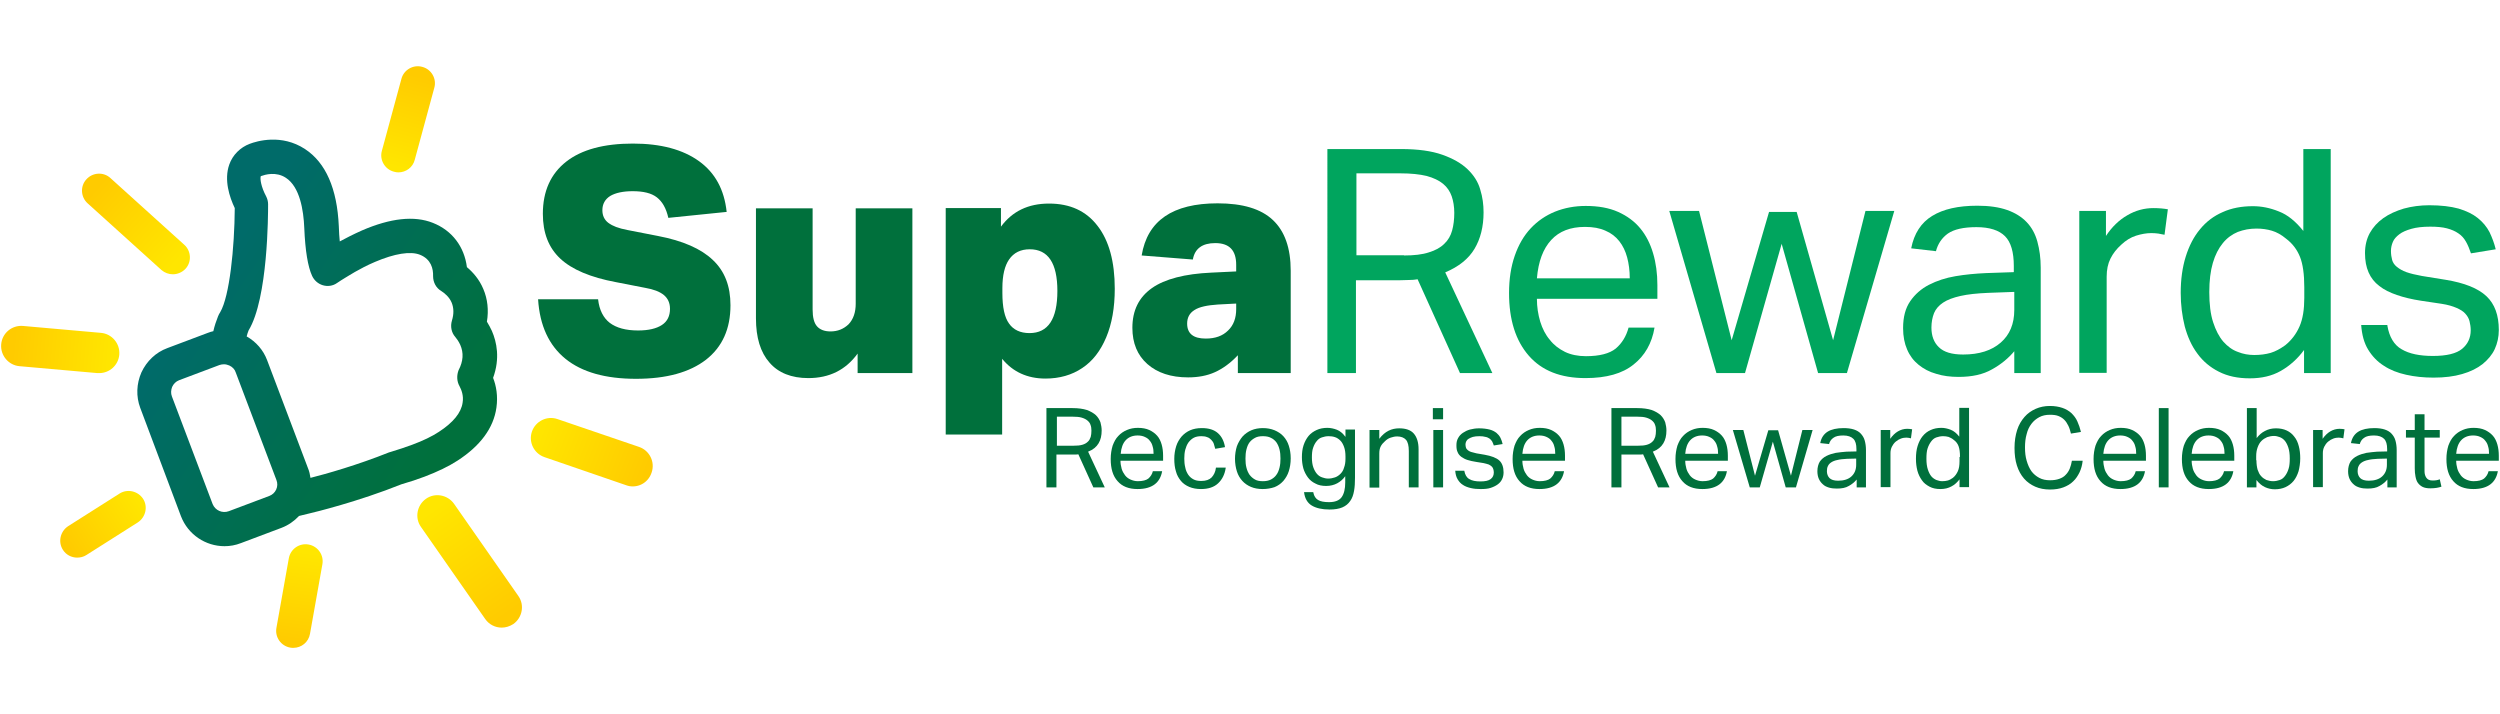 <?xml version="1.0" encoding="utf-8"?>
<!-- Generator: Adobe Illustrator 26.0.0, SVG Export Plug-In . SVG Version: 6.00 Build 0)  -->
<svg version="1.1" id="Reusable_Shopping_Bag" xmlns="http://www.w3.org/2000/svg" xmlns:xlink="http://www.w3.org/1999/xlink"
	 x="0px" y="0px" width="1050px" height="300px" viewBox="0 0 1050 300" style="enable-background:new 0 0 1050 300;"
	 xml:space="preserve">
<style type="text/css">
	.st0{fill:#00703C;}
	.st1{fill:#00A55E;}
	.st2{fill:url(#SVGID_1_);}
	.st3{fill:url(#SVGID_00000072974845147366332810000007808838648784889234_);}
	.st4{fill:url(#SVGID_00000134213057764192024180000011770946904547351211_);}
	.st5{fill:url(#SVGID_00000122710526745802288560000013875328011053391250_);}
	.st6{fill:url(#SVGID_00000158011630819923788140000001158699246144382853_);}
	.st7{fill:url(#SVGID_00000029041953505742834440000005630914258043640992_);}
	.st8{fill:url(#SVGID_00000018215392459314849480000016940924355607119489_);}
	.st9{fill:url(#SVGID_00000024682538087751923190000012009656444634166942_);}
	.st10{fill:url(#SVGID_00000119081374499198327190000010139120441170398370_);}
	.st11{fill:url(#SVGID_00000083054080476976925220000005309670492777631883_);}
	.st12{fill:url(#SVGID_00000067220256911440039370000003972992112161283469_);}
	.st13{fill:url(#SVGID_00000118390265580639138490000005413971373445918122_);}
	.st14{fill:url(#SVGID_00000041295778530009682890000001508357922777293712_);}
	.st15{fill:url(#SVGID_00000002381743939941001650000005462513911555112347_);}
	.st16{fill:url(#SVGID_00000167367758070601624710000010868286614795701672_);}
	.st17{fill:url(#SVGID_00000083086740704045596300000008235243658442132914_);}
	.st18{fill:url(#SVGID_00000028304265373865737200000005029889323401732490_);}
	.st19{fill:url(#SVGID_00000150784279055236334930000006247352589915080888_);}
	.st20{fill:url(#SVGID_00000158011905548356888940000004104232299020640446_);}
	.st21{fill:url(#SVGID_00000093890524157685523330000013081563872973385129_);}
	.st22{fill:url(#SVGID_00000004547843659452018740000007898183890854797459_);}
	.st23{fill:url(#SVGID_00000010283076953371283960000014385663676155839401_);}
	.st24{fill:url(#SVGID_00000003804862641119884960000017990850670901425287_);}
	.st25{fill:url(#SVGID_00000181056719508968254730000000932743038195928739_);}
	.st26{fill:url(#SVGID_00000029041429230958654980000006678107158760193975_);}
	.st27{fill:url(#SVGID_00000006704679486741186280000013776962099454273687_);}
	.st28{fill:url(#SVGID_00000142174282922698718980000005809184322800356534_);}
	.st29{fill:url(#SVGID_00000073686695043975168630000008741536418649890455_);}
</style>
<g>
	<g>
		<g>
			<path class="st0" d="M439.5,171.4h10.9c2.5,0,4.5,0.3,6.1,0.8c1.6,0.6,2.8,1.3,3.8,2.2c0.9,0.9,1.5,1.9,1.9,3
				c0.3,1.1,0.5,2.3,0.5,3.4c0,2.1-0.4,3.9-1.3,5.4c-0.9,1.5-2.3,2.7-4.4,3.5l7,15h-4.8l-6.3-13.9c-0.4,0.1-0.8,0.1-1.3,0.1
				c-0.5,0-0.9,0-1.3,0h-6.6v13.8h-4.2V171.4z M450.9,187.2c1.5,0,2.7-0.1,3.7-0.4c1-0.3,1.7-0.7,2.3-1.3c0.6-0.5,0.9-1.2,1.2-2
				c0.2-0.8,0.3-1.6,0.3-2.6c0-0.9-0.1-1.8-0.4-2.5c-0.2-0.7-0.7-1.3-1.3-1.8c-0.6-0.5-1.4-0.9-2.4-1.2c-1-0.3-2.3-0.4-3.9-0.4h-6.5
				v12.2H450.9z"/>
			<path class="st0" d="M488.1,197.9c-0.4,2.3-1.4,4.2-3.1,5.5c-1.7,1.3-4.1,2-7.2,2c-3.7,0-6.5-1.1-8.4-3.3c-2-2.2-2.9-5.3-2.9-9.3
				c0-2.1,0.3-3.9,0.8-5.6c0.6-1.6,1.3-3,2.4-4.1c1-1.1,2.2-1.9,3.6-2.5c1.4-0.6,2.9-0.9,4.6-0.9c1.9,0,3.5,0.3,4.8,0.9
				c1.3,0.6,2.4,1.4,3.3,2.4c0.9,1,1.5,2.3,1.9,3.7c0.4,1.4,0.6,3,0.6,4.7v2.1h-17.9c0,1.2,0.2,2.3,0.5,3.4c0.3,1,0.8,1.9,1.4,2.7
				c0.6,0.8,1.4,1.4,2.3,1.8c0.9,0.4,1.9,0.7,3.1,0.7c2,0,3.5-0.4,4.4-1.1c0.9-0.8,1.6-1.8,1.9-3.1H488.1z M484.5,190.6
				c0-1.2-0.1-2.2-0.4-3.1c-0.2-0.9-0.6-1.7-1.2-2.4c-0.5-0.7-1.2-1.2-2.1-1.6c-0.8-0.4-1.9-0.6-3-0.6c-2.1,0-3.8,0.7-5,2
				c-1.2,1.3-1.9,3.2-2.1,5.7H484.5z"/>
			<path class="st0" d="M514.8,196.5c-0.4,2.8-1.5,4.9-3.2,6.5c-1.7,1.6-4.1,2.4-7.2,2.4c-1.8,0-3.5-0.3-4.9-0.9
				c-1.4-0.6-2.6-1.4-3.5-2.5c-0.9-1.1-1.7-2.4-2.1-4c-0.5-1.6-0.7-3.3-0.7-5.3c0-1.9,0.3-3.7,0.8-5.3c0.5-1.6,1.3-2.9,2.3-4.1
				c1-1.1,2.2-2,3.6-2.6c1.4-0.6,3-0.9,4.9-0.9c2.9,0,5.1,0.7,6.7,2.1c1.6,1.4,2.6,3.4,3,5.9l-4.1,0.7c-0.2-0.8-0.4-1.5-0.6-2.1
				s-0.6-1.2-1.1-1.7c-0.5-0.5-1-0.9-1.7-1.1c-0.7-0.3-1.5-0.4-2.4-0.4c-1.3,0-2.4,0.2-3.3,0.7c-0.9,0.5-1.6,1.2-2.2,2
				c-0.6,0.9-1,1.9-1.3,3c-0.3,1.2-0.4,2.4-0.4,3.7c0,1.3,0.1,2.5,0.4,3.7c0.2,1.2,0.7,2.2,1.2,3c0.6,0.9,1.3,1.5,2.2,2
				c0.9,0.5,2,0.7,3.3,0.7c2,0,3.4-0.5,4.4-1.5c0.9-1,1.6-2.3,1.8-4.1H514.8z"/>
			<path class="st0" d="M530.3,205.4c-1.8,0-3.5-0.3-4.9-0.9c-1.4-0.6-2.6-1.4-3.6-2.5c-1-1.1-1.8-2.4-2.3-4
				c-0.5-1.6-0.8-3.4-0.8-5.3s0.3-3.7,0.8-5.3c0.6-1.6,1.4-2.9,2.4-4.1c1-1.1,2.3-2,3.7-2.6c1.4-0.6,3.1-0.9,4.8-0.9
				c1.8,0,3.4,0.3,4.9,0.9c1.4,0.6,2.7,1.4,3.7,2.5c1,1.1,1.8,2.4,2.3,4c0.5,1.6,0.8,3.3,0.8,5.3c0,2-0.3,3.8-0.8,5.4
				c-0.5,1.6-1.3,2.9-2.3,4.1c-1,1.1-2.2,2-3.7,2.6C533.8,205.1,532.1,205.4,530.3,205.4z M530.4,202.1c1.3,0,2.4-0.2,3.4-0.7
				c0.9-0.5,1.7-1.1,2.3-2c0.6-0.8,1-1.8,1.3-3c0.3-1.2,0.4-2.4,0.4-3.8c0-1.4-0.1-2.6-0.4-3.8c-0.3-1.2-0.7-2.1-1.3-3
				c-0.6-0.8-1.4-1.5-2.3-1.9c-0.9-0.5-2.1-0.7-3.4-0.7c-1.3,0-2.4,0.2-3.3,0.7c-0.9,0.5-1.7,1.1-2.3,1.9c-0.6,0.8-1,1.8-1.3,3
				c-0.3,1.2-0.4,2.4-0.4,3.8c0,1.4,0.1,2.7,0.4,3.8c0.3,1.2,0.7,2.1,1.3,3c0.6,0.8,1.4,1.5,2.3,2
				C527.9,201.9,529.1,202.1,530.4,202.1z"/>
			<path class="st0" d="M551.6,206.9c0.3,1.5,1,2.5,2,3.1c1,0.6,2.5,0.9,4.6,0.9c2.5,0,4.3-0.7,5.3-2.1c1-1.4,1.5-3.5,1.5-6.2v-2.6
				c-0.9,1.3-2.1,2.3-3.4,3c-1.3,0.7-2.9,1.1-4.6,1.1c-1.7,0-3.3-0.3-4.5-1c-1.3-0.6-2.4-1.5-3.2-2.6s-1.5-2.4-1.9-3.8
				c-0.4-1.5-0.6-3-0.6-4.7c0-1.8,0.2-3.5,0.7-5c0.5-1.5,1.2-2.8,2.1-3.9c0.9-1.1,2.1-1.9,3.4-2.5c1.3-0.6,2.8-0.9,4.5-0.9
				c1.3,0,2.7,0.3,4,0.8c1.3,0.5,2.5,1.5,3.6,3v-3.1h4v20.2c0,2.1-0.1,4-0.4,5.6c-0.3,1.7-0.8,3.1-1.6,4.2c-0.8,1.2-1.9,2.1-3.3,2.7
				c-1.4,0.6-3.2,0.9-5.4,0.9c-3.2,0-5.7-0.6-7.5-1.7c-1.8-1.1-2.9-3-3.2-5.6H551.6z M565.1,191.7c0-1.6-0.2-2.9-0.6-4
				c-0.4-1.1-0.9-2-1.5-2.6c-0.7-0.7-1.4-1.2-2.3-1.5c-0.9-0.3-1.7-0.4-2.7-0.4c-1,0-1.9,0.2-2.8,0.5s-1.6,0.8-2.2,1.6
				c-0.6,0.7-1.1,1.6-1.5,2.8c-0.4,1.1-0.5,2.5-0.5,4.1c0,1.6,0.2,3,0.6,4.1c0.4,1.1,0.9,2,1.5,2.7c0.6,0.7,1.3,1.2,2.2,1.5
				c0.8,0.3,1.7,0.5,2.5,0.5c1.1,0,2-0.2,2.9-0.5c0.9-0.3,1.7-0.9,2.3-1.5c0.7-0.7,1.2-1.5,1.5-2.6c0.4-1,0.6-2.3,0.6-3.7V191.7z"/>
			<path class="st0" d="M575.3,180.6h4v3.7c1.2-1.6,2.5-2.7,3.9-3.4c1.4-0.7,2.9-1,4.5-1c2.7,0,4.8,0.7,6.1,2.2c1.3,1.5,2,3.7,2,6.6
				v16h-4.1v-15.3c0-2.2-0.4-3.8-1.2-4.7c-0.8-0.9-2.1-1.4-3.7-1.4c-0.9,0-1.8,0.2-2.7,0.5c-0.9,0.3-1.7,0.8-2.4,1.5
				c-0.8,0.7-1.4,1.4-1.8,2.2c-0.4,0.8-0.6,1.7-0.6,3v14.3h-4.1V180.6z"/>
			<path class="st0" d="M601.8,171.4h4.3v4.7h-4.3V171.4z M602,180.6h4.1v24.1H602V180.6z"/>
			<path class="st0" d="M615,197.7c0.3,1.7,1,2.9,2.1,3.5c1.1,0.7,2.7,1,4.6,1c2.1,0,3.5-0.3,4.4-1c0.9-0.7,1.3-1.6,1.3-2.8
				c0-0.5-0.1-0.9-0.2-1.3c-0.1-0.4-0.3-0.8-0.6-1.1c-0.3-0.3-0.7-0.6-1.3-0.9c-0.6-0.2-1.3-0.4-2.2-0.6L620,194
				c-1.4-0.2-2.6-0.5-3.6-0.8c-1-0.3-1.9-0.8-2.6-1.3c-0.7-0.5-1.3-1.2-1.6-2c-0.4-0.8-0.5-1.7-0.5-2.9s0.2-2.1,0.7-3
				c0.5-0.9,1.1-1.6,2-2.2c0.9-0.6,1.9-1.1,3-1.4c1.2-0.3,2.4-0.5,3.8-0.5c1.7,0,3.2,0.2,4.4,0.5c1.2,0.3,2.1,0.8,2.9,1.4
				c0.7,0.6,1.3,1.3,1.7,2.1c0.4,0.8,0.7,1.7,0.9,2.6l-3.7,0.6c-0.2-0.7-0.5-1.2-0.7-1.7c-0.3-0.5-0.7-0.9-1.1-1.2
				c-0.5-0.3-1-0.6-1.7-0.7c-0.7-0.2-1.5-0.3-2.5-0.3c-1.1,0-2.1,0.1-2.8,0.3c-0.7,0.2-1.3,0.5-1.8,0.8c-0.5,0.3-0.8,0.7-1,1.1
				c-0.2,0.4-0.3,0.9-0.3,1.3c0,0.5,0.1,0.9,0.2,1.3c0.1,0.4,0.4,0.7,0.7,1c0.3,0.3,0.8,0.6,1.4,0.8c0.6,0.2,1.4,0.4,2.3,0.6
				l3.5,0.6c2.8,0.5,4.9,1.3,6.1,2.4c1.2,1.1,1.8,2.8,1.8,5c0,1-0.2,2-0.6,2.8c-0.4,0.9-1,1.6-1.8,2.2c-0.8,0.6-1.8,1.1-3,1.5
				c-1.2,0.4-2.6,0.5-4.2,0.5c-1.5,0-2.8-0.1-4.1-0.4c-1.3-0.3-2.4-0.7-3.3-1.3c-1-0.6-1.7-1.4-2.3-2.4c-0.6-1-0.9-2.2-1-3.6H615z"
				/>
			<path class="st0" d="M656.9,197.9c-0.4,2.3-1.4,4.2-3.1,5.5c-1.7,1.3-4.1,2-7.2,2c-3.7,0-6.5-1.1-8.4-3.3c-2-2.2-2.9-5.3-2.9-9.3
				c0-2.1,0.3-3.9,0.8-5.6c0.6-1.6,1.3-3,2.4-4.1c1-1.1,2.2-1.9,3.6-2.5c1.4-0.6,2.9-0.9,4.6-0.9c1.9,0,3.5,0.3,4.8,0.9
				c1.3,0.6,2.4,1.4,3.3,2.4c0.9,1,1.5,2.3,1.9,3.7c0.4,1.4,0.6,3,0.6,4.7v2.1h-17.9c0,1.2,0.2,2.3,0.5,3.4c0.3,1,0.8,1.9,1.4,2.7
				c0.6,0.8,1.4,1.4,2.3,1.8c0.9,0.4,1.9,0.7,3.1,0.7c2,0,3.5-0.4,4.4-1.1c0.9-0.8,1.6-1.8,1.9-3.1H656.9z M653.2,190.6
				c0-1.2-0.1-2.2-0.4-3.1c-0.2-0.9-0.6-1.7-1.2-2.4c-0.5-0.7-1.2-1.2-2.1-1.6c-0.8-0.4-1.9-0.6-3-0.6c-2.1,0-3.8,0.7-5,2
				c-1.2,1.3-1.9,3.2-2.1,5.7H653.2z"/>
			<path class="st0" d="M676.7,171.4h10.9c2.5,0,4.5,0.3,6.1,0.8c1.6,0.6,2.8,1.3,3.8,2.2c0.9,0.9,1.5,1.9,1.9,3
				c0.3,1.1,0.5,2.3,0.5,3.4c0,2.1-0.4,3.9-1.3,5.4c-0.9,1.5-2.3,2.7-4.4,3.5l7,15h-4.8l-6.3-13.9c-0.4,0.1-0.8,0.1-1.3,0.1
				s-0.9,0-1.3,0H681v13.8h-4.2V171.4z M688,187.2c1.5,0,2.7-0.1,3.7-0.4c1-0.3,1.7-0.7,2.3-1.3c0.6-0.5,0.9-1.2,1.2-2
				c0.2-0.8,0.3-1.6,0.3-2.6c0-0.9-0.1-1.8-0.4-2.5c-0.2-0.7-0.7-1.3-1.3-1.8c-0.6-0.5-1.4-0.9-2.4-1.2c-1-0.3-2.3-0.4-3.9-0.4H681
				v12.2H688z"/>
			<path class="st0" d="M725.3,197.9c-0.4,2.3-1.4,4.2-3.1,5.5c-1.7,1.3-4.1,2-7.2,2c-3.7,0-6.5-1.1-8.4-3.3c-2-2.2-2.9-5.3-2.9-9.3
				c0-2.1,0.3-3.9,0.8-5.6c0.6-1.6,1.3-3,2.4-4.1c1-1.1,2.2-1.9,3.6-2.5c1.4-0.6,2.9-0.9,4.6-0.9c1.9,0,3.5,0.3,4.8,0.9
				c1.3,0.6,2.4,1.4,3.3,2.4c0.9,1,1.5,2.3,1.9,3.7c0.4,1.4,0.6,3,0.6,4.7v2.1h-17.9c0,1.2,0.2,2.3,0.5,3.4c0.3,1,0.8,1.9,1.4,2.7
				c0.6,0.8,1.4,1.4,2.3,1.8c0.9,0.4,1.9,0.7,3.1,0.7c2,0,3.5-0.4,4.4-1.1c0.9-0.8,1.6-1.8,1.9-3.1H725.3z M721.6,190.6
				c0-1.2-0.1-2.2-0.4-3.1c-0.2-0.9-0.6-1.7-1.2-2.4c-0.5-0.7-1.2-1.2-2.1-1.6c-0.8-0.4-1.9-0.6-3-0.6c-2.1,0-3.8,0.7-5,2
				c-1.2,1.3-1.9,3.2-2.1,5.7H721.6z"/>
			<path class="st0" d="M727.8,180.6h4.4l4.9,19.2l5.6-19.1h4.1l5.4,19.1l4.8-19.2h4.3l-7,24.1H750l-5.4-19.2l-5.5,19.2h-4.2
				L727.8,180.6z"/>
			<path class="st0" d="M779.8,201.4c-0.9,1.1-2,2-3.3,2.7c-1.3,0.8-3,1.1-5,1.1c-1.2,0-2.3-0.1-3.3-0.4c-1-0.3-1.9-0.7-2.6-1.4
				c-0.7-0.6-1.3-1.4-1.7-2.3c-0.4-0.9-0.6-2-0.6-3.2c0-1.6,0.4-3,1-4c0.7-1,1.6-1.8,2.8-2.4s2.5-1,3.9-1.3c1.5-0.2,3-0.4,4.5-0.5
				l4.2-0.1v-0.9c0-2.1-0.4-3.5-1.3-4.4c-0.9-0.9-2.3-1.4-4.2-1.4c-1.9,0-3.3,0.3-4.2,1c-0.9,0.6-1.5,1.5-1.8,2.6l-3.7-0.4
				c0.4-2.2,1.5-3.8,3.1-4.8c1.6-1,3.9-1.5,6.7-1.5c1.7,0,3.2,0.2,4.4,0.6c1.2,0.4,2.2,1,2.9,1.8c0.7,0.8,1.3,1.7,1.6,2.9
				c0.3,1.1,0.5,2.4,0.5,3.9v15.7h-3.9V201.4z M779.7,192.6l-3.9,0.1c-1.6,0.1-3,0.2-4.1,0.5c-1.1,0.2-2,0.6-2.6,1
				c-0.6,0.4-1.1,0.9-1.4,1.6c-0.3,0.6-0.4,1.3-0.4,2.1c0,1.2,0.4,2.2,1.1,2.9c0.7,0.7,1.9,1.1,3.6,1.1c2.4,0,4.3-0.6,5.6-1.8
				c1.3-1.2,2-2.8,2-4.9V192.6z"/>
			<path class="st0" d="M789.9,180.6h4v3.7c0.9-1.3,2-2.4,3.2-3.1c1.2-0.7,2.5-1.1,3.9-1.1c0.8,0,1.6,0.1,2.1,0.2l-0.5,3.8
				c-0.3-0.1-0.6-0.1-0.9-0.2c-0.3,0-0.7-0.1-1-0.1c-0.7,0-1.5,0.1-2.3,0.4c-0.8,0.3-1.5,0.7-2.2,1.3c-0.7,0.6-1.2,1.3-1.6,2.1
				c-0.4,0.8-0.6,1.7-0.6,2.7v14.3h-4.1V180.6z"/>
			<path class="st0" d="M823.1,201.2c-1,1.3-2.1,2.4-3.5,3.1c-1.3,0.7-2.8,1.1-4.6,1.1c-1.8,0-3.3-0.3-4.6-1
				c-1.3-0.7-2.4-1.5-3.2-2.7c-0.8-1.1-1.5-2.5-1.9-4c-0.4-1.6-0.6-3.2-0.6-5c0-2,0.2-3.8,0.7-5.4c0.5-1.6,1.2-3,2.1-4.1
				c0.9-1.1,2-2,3.4-2.6c1.3-0.6,2.8-0.9,4.5-0.9c1.3,0,2.6,0.3,3.9,0.8s2.5,1.5,3.6,2.9v-12.1h4.1v33.3h-4V201.2z M823.2,191.9
				c0-1.9-0.2-3.4-0.6-4.5c-0.4-1.1-1.1-2-2.1-2.7c-0.7-0.6-1.4-0.9-2.1-1.2c-0.7-0.2-1.5-0.3-2.3-0.3c-1,0-1.9,0.2-2.8,0.5
				c-0.9,0.3-1.6,0.9-2.2,1.7c-0.6,0.8-1.1,1.7-1.5,2.9c-0.4,1.2-0.5,2.7-0.5,4.4c0,1.8,0.2,3.3,0.6,4.5c0.4,1.2,0.9,2.2,1.5,2.9
				c0.6,0.7,1.4,1.2,2.1,1.5c0.8,0.3,1.6,0.5,2.4,0.5c0.9,0,1.7-0.1,2.4-0.3c0.7-0.2,1.4-0.6,2.1-1.1c0.9-0.7,1.6-1.7,2.1-2.8
				c0.5-1.1,0.7-2.5,0.7-4.2V191.9z"/>
			<path class="st0" d="M874.7,193.7c-0.2,1.7-0.6,3.2-1.3,4.7c-0.7,1.4-1.5,2.7-2.7,3.8c-1.1,1.1-2.5,1.9-4.1,2.5
				c-1.6,0.6-3.5,0.9-5.6,0.9c-2.3,0-4.4-0.4-6.2-1.2c-1.8-0.8-3.4-1.9-4.7-3.4c-1.3-1.5-2.3-3.3-3-5.5c-0.7-2.2-1-4.6-1-7.4
				c0-2.8,0.4-5.3,1.1-7.5c0.7-2.2,1.8-4,3.1-5.5c1.3-1.5,2.9-2.6,4.7-3.4c1.8-0.8,3.8-1.2,5.9-1.2c2.1,0,3.8,0.3,5.3,0.8
				c1.5,0.5,2.8,1.3,3.8,2.2c1,1,1.9,2.1,2.5,3.5c0.6,1.3,1.1,2.8,1.5,4.4l-4.2,0.7c-0.3-1.2-0.6-2.3-1.1-3.3c-0.5-1-1-1.8-1.7-2.5
				c-0.7-0.7-1.5-1.2-2.5-1.6c-1-0.4-2.2-0.5-3.6-0.5c-1.6,0-3.1,0.3-4.4,1c-1.3,0.7-2.4,1.6-3.3,2.8c-0.9,1.2-1.6,2.6-2,4.3
				c-0.5,1.7-0.7,3.6-0.7,5.6c0,2.1,0.2,3.9,0.7,5.6s1.1,3.1,2,4.4c0.9,1.2,2,2.1,3.3,2.8c1.3,0.7,2.8,1,4.5,1
				c1.5,0,2.8-0.2,3.9-0.6c1.1-0.4,2-0.9,2.7-1.7c0.7-0.7,1.3-1.6,1.7-2.6c0.4-1,0.7-2.1,0.9-3.3H874.7z"/>
			<path class="st0" d="M900.9,197.9c-0.4,2.3-1.4,4.2-3.1,5.5c-1.7,1.3-4.1,2-7.2,2c-3.7,0-6.5-1.1-8.4-3.3c-2-2.2-2.9-5.3-2.9-9.3
				c0-2.1,0.3-3.9,0.8-5.6c0.6-1.6,1.3-3,2.4-4.1c1-1.1,2.2-1.9,3.6-2.5c1.4-0.6,2.9-0.9,4.6-0.9c1.9,0,3.5,0.3,4.8,0.9
				c1.3,0.6,2.4,1.4,3.3,2.4c0.9,1,1.5,2.3,1.9,3.7c0.4,1.4,0.6,3,0.6,4.7v2.1h-17.9c0,1.2,0.2,2.3,0.5,3.4c0.3,1,0.8,1.9,1.4,2.7
				c0.6,0.8,1.4,1.4,2.3,1.8c0.9,0.4,1.9,0.7,3.1,0.7c2,0,3.5-0.4,4.4-1.1c0.9-0.8,1.6-1.8,1.9-3.1H900.9z M897.2,190.6
				c0-1.2-0.1-2.2-0.4-3.1c-0.2-0.9-0.6-1.7-1.2-2.4c-0.5-0.7-1.2-1.2-2.1-1.6c-0.8-0.4-1.9-0.6-3-0.6c-2.1,0-3.8,0.7-5,2
				c-1.2,1.3-1.9,3.2-2.1,5.7H897.2z"/>
			<path class="st0" d="M906.7,171.4h4.1v33.3h-4.1V171.4z"/>
			<path class="st0" d="M938,197.9c-0.4,2.3-1.4,4.2-3.1,5.5c-1.7,1.3-4.1,2-7.2,2c-3.7,0-6.5-1.1-8.4-3.3c-2-2.2-2.9-5.3-2.9-9.3
				c0-2.1,0.3-3.9,0.8-5.6c0.6-1.6,1.3-3,2.4-4.1c1-1.1,2.2-1.9,3.6-2.5c1.4-0.6,2.9-0.9,4.6-0.9c1.9,0,3.5,0.3,4.8,0.9
				c1.3,0.6,2.4,1.4,3.3,2.4c0.9,1,1.5,2.3,1.9,3.7c0.4,1.4,0.6,3,0.6,4.7v2.1h-17.9c0,1.2,0.2,2.3,0.5,3.4c0.3,1,0.8,1.9,1.4,2.7
				c0.6,0.8,1.4,1.4,2.3,1.8c0.9,0.4,1.9,0.7,3.1,0.7c2,0,3.5-0.4,4.4-1.1c0.9-0.8,1.6-1.8,1.9-3.1H938z M934.3,190.6
				c0-1.2-0.1-2.2-0.4-3.1c-0.2-0.9-0.6-1.7-1.2-2.4c-0.5-0.7-1.2-1.2-2.1-1.6c-0.8-0.4-1.9-0.6-3-0.6c-2.1,0-3.8,0.7-5,2
				c-1.2,1.3-1.9,3.2-2.1,5.7H934.3z"/>
			<path class="st0" d="M943.7,171.4h4.1v12.6c1-1.3,2.1-2.3,3.5-3c1.3-0.7,2.8-1.1,4.6-1.1c1.7,0,3.2,0.3,4.5,0.9
				c1.3,0.6,2.4,1.5,3.2,2.6c0.9,1.1,1.5,2.4,1.9,4c0.4,1.5,0.6,3.2,0.6,5.1c0,2-0.3,3.8-0.7,5.4c-0.5,1.6-1.2,3-2.1,4.1
				c-0.9,1.1-2.1,2-3.4,2.6c-1.3,0.6-2.8,0.9-4.5,0.9c-1.4,0-2.8-0.3-4.1-0.9c-1.3-0.6-2.5-1.6-3.6-3v3.1h-4V171.4z M947.7,193.3
				c0,1.6,0.2,2.9,0.5,4c0.4,1.1,0.8,2,1.5,2.7c0.6,0.7,1.4,1.2,2.2,1.6c0.9,0.3,1.8,0.5,2.8,0.5c1,0,1.9-0.2,2.8-0.5
				c0.9-0.3,1.6-0.9,2.2-1.7c0.6-0.8,1.1-1.7,1.5-3c0.4-1.2,0.5-2.7,0.5-4.4c0-1.8-0.2-3.3-0.6-4.5c-0.4-1.2-0.9-2.2-1.5-2.9
				c-0.6-0.7-1.3-1.2-2.1-1.5c-0.8-0.3-1.6-0.5-2.4-0.5c-1.1,0-2,0.2-2.9,0.5c-0.9,0.4-1.7,0.9-2.4,1.6c-0.7,0.7-1.2,1.6-1.6,2.7
				c-0.4,1.1-0.6,2.3-0.6,3.7V193.3z"/>
			<path class="st0" d="M971.5,180.6h4v3.7c0.9-1.3,2-2.4,3.2-3.1c1.2-0.7,2.5-1.1,3.9-1.1c0.8,0,1.6,0.1,2.1,0.2l-0.5,3.8
				c-0.3-0.1-0.6-0.1-0.9-0.2c-0.3,0-0.7-0.1-1-0.1c-0.7,0-1.5,0.1-2.3,0.4c-0.8,0.3-1.5,0.7-2.2,1.3c-0.7,0.6-1.2,1.3-1.6,2.1
				c-0.4,0.8-0.6,1.7-0.6,2.7v14.3h-4.1V180.6z"/>
			<path class="st0" d="M1002.7,201.4c-0.9,1.1-2,2-3.3,2.7c-1.3,0.8-3,1.1-5,1.1c-1.2,0-2.3-0.1-3.3-0.4c-1-0.3-1.9-0.7-2.6-1.4
				c-0.7-0.6-1.3-1.4-1.7-2.3c-0.4-0.9-0.6-2-0.6-3.2c0-1.6,0.4-3,1-4c0.7-1,1.6-1.8,2.8-2.4s2.5-1,3.9-1.3c1.5-0.2,3-0.4,4.5-0.5
				l4.2-0.1v-0.9c0-2.1-0.4-3.5-1.3-4.4c-0.9-0.9-2.3-1.4-4.2-1.4c-1.9,0-3.3,0.3-4.2,1c-0.9,0.6-1.5,1.5-1.8,2.6l-3.7-0.4
				c0.4-2.2,1.5-3.8,3.1-4.8c1.6-1,3.9-1.5,6.7-1.5c1.7,0,3.2,0.2,4.4,0.6c1.2,0.4,2.2,1,2.9,1.8c0.7,0.8,1.3,1.7,1.6,2.9
				c0.3,1.1,0.5,2.4,0.5,3.9v15.7h-3.9V201.4z M1002.6,192.6l-3.9,0.1c-1.6,0.1-3,0.2-4.1,0.5c-1.1,0.2-2,0.6-2.6,1
				c-0.6,0.4-1.1,0.9-1.4,1.6c-0.3,0.6-0.4,1.3-0.4,2.1c0,1.2,0.4,2.2,1.1,2.9c0.7,0.7,1.9,1.1,3.6,1.1c2.4,0,4.3-0.6,5.6-1.8
				c1.3-1.2,2-2.8,2-4.9V192.6z"/>
			<path class="st0" d="M1014.2,183.8h-3.7v-3.2h3.7V174h4.1v6.6h6.4v3.2h-6.4v14.1c0,1.2,0.3,2.1,0.8,2.8s1.3,1.1,2.4,1.1
				c0.7,0,1.3,0,1.8-0.1c0.5-0.1,1-0.2,1.4-0.4l0.7,3.1c-0.6,0.2-1.3,0.4-2,0.5c-0.7,0.1-1.6,0.2-2.6,0.2c-1.4,0-2.5-0.2-3.3-0.6
				s-1.5-1-2-1.7c-0.5-0.7-0.8-1.6-1-2.7c-0.2-1-0.3-2.1-0.3-3.4V183.8z"/>
			<path class="st0" d="M1049.1,197.9c-0.4,2.3-1.4,4.2-3.1,5.5c-1.7,1.3-4.1,2-7.2,2c-3.7,0-6.5-1.1-8.4-3.3
				c-2-2.2-2.9-5.3-2.9-9.3c0-2.1,0.3-3.9,0.8-5.6c0.6-1.6,1.3-3,2.4-4.1c1-1.1,2.2-1.9,3.6-2.5c1.4-0.6,2.9-0.9,4.6-0.9
				c1.9,0,3.5,0.3,4.8,0.9c1.3,0.6,2.4,1.4,3.3,2.4c0.9,1,1.5,2.3,1.9,3.7c0.4,1.4,0.6,3,0.6,4.7v2.1h-17.9c0,1.2,0.2,2.3,0.5,3.4
				c0.3,1,0.8,1.9,1.4,2.7c0.6,0.8,1.4,1.4,2.3,1.8c0.9,0.4,1.9,0.7,3.1,0.7c2,0,3.5-0.4,4.4-1.1c0.9-0.8,1.6-1.8,1.9-3.1H1049.1z
				 M1045.4,190.6c0-1.2-0.1-2.2-0.4-3.1c-0.2-0.9-0.6-1.7-1.2-2.4c-0.5-0.7-1.2-1.2-2.1-1.6c-0.8-0.4-1.9-0.6-3-0.6
				c-2.1,0-3.8,0.7-5,2c-1.2,1.3-1.9,3.2-2.1,5.7H1045.4z"/>
		</g>
		<g>
			<path class="st0" d="M258.7,118.5c-10.7-2-18.5-5.3-23.4-9.9c-4.9-4.6-7.3-10.8-7.3-18.8c0-9.5,3.3-16.8,9.8-21.9
				c6.5-5.1,15.9-7.6,28-7.6c11.8,0,21,2.5,27.8,7.4c6.8,4.9,10.6,12,11.6,21.3l-24.5,2.5c-0.9-4-2.5-6.8-4.8-8.6
				c-2.3-1.8-5.7-2.6-10.2-2.6c-4,0-7.2,0.7-9.4,2c-2.2,1.4-3.3,3.4-3.3,6c0,2.2,0.8,4,2.5,5.3c1.7,1.3,4.3,2.3,8,3l12.8,2.5
				c10.5,2,18.2,5.4,23.1,10.1c5,4.7,7.4,11,7.4,19c0,9.9-3.4,17.5-10.3,22.9c-6.9,5.3-16.6,8-29.4,8c-12.8,0-22.7-2.8-29.6-8.4
				c-6.9-5.6-10.8-13.9-11.5-25h25.2c0.5,4.5,2.2,7.8,4.9,9.9c2.8,2.1,6.7,3.2,11.9,3.2c4.4,0,7.7-0.8,10-2.3
				c2.3-1.5,3.4-3.8,3.4-6.8c0-2.5-0.9-4.4-2.6-5.8c-1.7-1.4-4.3-2.4-7.8-3L258.7,118.5z"/>
			<path class="st0" d="M360.2,156.7v-8.2c-5,6.9-11.9,10.3-20.7,10.3c-7.1,0-12.6-2.2-16.3-6.5c-3.8-4.3-5.7-10.5-5.7-18.6V87.5
				h23.8V130c0,3.3,0.6,5.6,1.8,7c1.2,1.4,3.1,2.2,5.7,2.2c3,0,5.5-1,7.6-3c2-2.1,3-5,3-8.6V87.5h23.8v69.2H360.2z"/>
			<path class="st0" d="M397.2,182.3V87.4h23.2v7.8c4.8-6.5,11.5-9.7,20.2-9.7c8.8,0,15.6,3.1,20.4,9.4c4.8,6.2,7.2,15,7.2,26.4
				c0,7.9-1.2,14.7-3.6,20.4c-2.4,5.7-5.7,10-10.1,12.9c-4.3,2.9-9.5,4.4-15.4,4.4c-7.6,0-13.7-2.8-18.2-8.3v31.8H397.2z M421,123
				c0,6,0.9,10.3,2.8,12.9c1.8,2.6,4.7,4,8.6,4c7.8,0,11.7-5.9,11.7-17.7c0-11.7-3.9-17.5-11.6-17.5c-3.8,0-6.7,1.4-8.7,4.3
				c-1.8,2.6-2.8,6.6-2.8,12V123z"/>
			<path class="st0" d="M519.9,156.7v-7.5c-3.1,3.3-6.3,5.6-9.6,7.1c-3.3,1.5-7.1,2.2-11.3,2.2c-7.2,0-12.9-1.9-17.1-5.6
				c-4.2-3.7-6.3-8.8-6.3-15.2c0-7.3,2.7-12.8,8.2-16.7c5.4-3.8,13.8-6,25-6.5l10.4-0.5v-2.8c0-6.1-2.9-9.1-8.8-9.1
				c-5.4,0-8.6,2.3-9.4,6.9l-21.5-1.7c2.4-14.6,13-21.9,31.9-21.9c10.5,0,18.2,2.3,23.2,7c5,4.7,7.5,11.8,7.5,21.3v43H519.9z
				 M519.1,127.5l-7.6,0.4c-4.5,0.3-7.8,1-9.8,2.3c-2.1,1.3-3.1,3.2-3.1,5.7c0,4.2,2.6,6.3,7.8,6.3c4,0,7.1-1.1,9.4-3.4
				c2.3-2.2,3.4-5.2,3.4-9V127.5z"/>
			<path class="st1" d="M557.7,62.6h30.8c7,0,12.8,0.8,17.3,2.4c4.5,1.6,8,3.6,10.6,6.1c2.6,2.5,4.4,5.3,5.3,8.5
				c1,3.2,1.4,6.4,1.4,9.6c0,6-1.3,11.1-3.8,15.3c-2.5,4.2-6.6,7.5-12.3,9.9l19.8,42.3h-13.6l-17.8-39.4c-1.1,0.2-2.4,0.3-3.7,0.3
				c-1.3,0-2.5,0.1-3.6,0.1h-18.6v39h-12V62.6z M589.7,107.3c4.2,0,7.7-0.4,10.4-1.3c2.7-0.8,4.9-2,6.5-3.6c1.6-1.5,2.7-3.4,3.3-5.6
				c0.6-2.2,0.9-4.7,0.9-7.4c0-2.6-0.4-5-1.1-7c-0.7-2-1.9-3.8-3.6-5.2c-1.7-1.4-4-2.5-6.9-3.3c-2.9-0.7-6.6-1.1-11.1-1.1h-18.4
				v34.4H589.7z"/>
			<path class="st1" d="M694.9,137.6c-1.1,6.6-4.1,11.8-8.8,15.5c-4.7,3.8-11.4,5.7-20.2,5.7c-10.4,0-18.3-3.1-23.8-9.4
				c-5.5-6.3-8.3-15-8.3-26.3c0-5.9,0.8-11.1,2.4-15.7c1.6-4.6,3.8-8.4,6.7-11.5c2.9-3.1,6.3-5.4,10.2-7c4-1.6,8.3-2.4,12.9-2.4
				c5.3,0,9.8,0.8,13.6,2.5c3.8,1.7,6.9,4,9.3,6.9c2.4,2.9,4.2,6.4,5.4,10.5c1.2,4,1.8,8.5,1.8,13.3v5.8h-50.6
				c0,3.4,0.5,6.6,1.4,9.6c0.9,2.9,2.2,5.5,4,7.6c1.7,2.2,3.8,3.8,6.4,5.1c2.5,1.2,5.5,1.8,8.8,1.8c5.7,0,9.9-1.1,12.5-3.2
				c2.6-2.2,4.4-5.1,5.4-8.8H694.9z M684.5,116.9c0-3.2-0.4-6.2-1.1-8.8c-0.7-2.6-1.8-4.9-3.3-6.8c-1.5-1.9-3.4-3.4-5.8-4.4
				c-2.4-1.1-5.2-1.6-8.6-1.6c-6.1,0-10.8,1.8-14.2,5.5c-3.4,3.7-5.4,9-6,16.1H684.5z"/>
			<path class="st1" d="M701.1,88.6h12.5l13.7,54.3L743,89h11.6l15.3,53.9l13.6-54.3h12.1l-19.9,68.1h-12.1l-15.3-54.3l-15.4,54.3
				h-12L701.1,88.6z"/>
			<path class="st1" d="M846.1,147.4c-2.5,3-5.6,5.6-9.4,7.7c-3.8,2.2-8.5,3.2-14.1,3.2c-3.4,0-6.6-0.4-9.4-1.3
				c-2.9-0.8-5.3-2.1-7.4-3.8c-2.1-1.7-3.7-3.8-4.8-6.4c-1.1-2.5-1.7-5.5-1.7-9c0-4.7,1-8.4,3-11.3c2-2.9,4.6-5.2,7.9-6.9
				c3.3-1.7,7-2.9,11.1-3.6c4.1-0.7,8.4-1.1,12.8-1.3l11.7-0.4v-2.6c0-5.8-1.2-10-3.7-12.5c-2.5-2.5-6.5-3.8-12-3.8
				c-5.4,0-9.4,0.9-12,2.7c-2.5,1.8-4.2,4.3-5,7.4l-10.4-1.2c1.2-6.2,4.2-10.8,8.8-13.6c4.7-2.9,11-4.3,19-4.3
				c4.9,0,9.1,0.6,12.5,1.8c3.4,1.2,6.1,2.9,8.2,5.1c2.1,2.2,3.6,4.9,4.5,8.2c0.9,3.3,1.4,6.9,1.4,10.9v44.3h-11.1V147.4z
				 M845.9,122.6l-10.9,0.4c-4.7,0.2-8.5,0.6-11.6,1.3c-3.1,0.7-5.5,1.6-7.3,2.8c-1.8,1.2-3.1,2.7-3.8,4.4c-0.7,1.8-1.1,3.8-1.1,6.1
				c0,3.4,1,6.2,3.1,8.2c2.1,2.1,5.5,3.1,10.2,3.1c6.8,0,12-1.7,15.8-5c3.8-3.3,5.7-7.9,5.7-13.7V122.6z"/>
			<path class="st1" d="M873.2,88.6h11.3v10.5c2.5-3.8,5.5-6.7,9-8.7c3.4-2,7.1-3,10.9-3c2.4,0,4.4,0.2,6.1,0.5l-1.4,10.7
				c-0.9-0.2-1.8-0.3-2.6-0.5c-0.9-0.1-1.8-0.2-2.9-0.2c-2.1,0-4.3,0.4-6.5,1.1c-2.2,0.7-4.3,2-6.2,3.8c-1.9,1.7-3.4,3.6-4.5,5.8
				c-1.1,2.2-1.6,4.7-1.6,7.6v40.4h-11.5V88.6z"/>
			<path class="st1" d="M967.7,147c-2.8,3.8-6.1,6.7-9.8,8.8c-3.7,2.1-8,3.1-13,3.1c-5,0-9.3-0.9-13-2.8c-3.6-1.8-6.7-4.4-9-7.6
				c-2.4-3.2-4.1-7-5.3-11.4c-1.1-4.4-1.7-9.1-1.7-14.1c0-5.6,0.7-10.7,2.1-15.2c1.4-4.5,3.4-8.4,6-11.5c2.6-3.2,5.8-5.6,9.5-7.2
				c3.7-1.7,8-2.5,12.7-2.5c3.6,0,7.2,0.7,10.9,2.2c3.7,1.4,7.1,4.2,10.3,8.2V62.6h11.5v94.1h-11.2V147z M967.8,120.6
				c0-5.4-0.6-9.7-1.8-12.7c-1.2-3-3.1-5.6-5.9-7.7c-1.9-1.6-3.9-2.7-5.9-3.3c-2-0.6-4.2-0.9-6.5-0.9c-2.8,0-5.4,0.5-7.8,1.4
				c-2.4,1-4.5,2.5-6.3,4.7c-1.8,2.2-3.2,4.9-4.2,8.3c-1,3.4-1.5,7.5-1.5,12.3c0,5,0.5,9.2,1.6,12.6c1.1,3.4,2.5,6.1,4.3,8.2
				c1.8,2,3.8,3.5,6.1,4.3c2.2,0.9,4.5,1.3,6.9,1.3c2.5,0,4.8-0.3,6.9-0.9c2-0.6,4-1.7,6.1-3.2c2.6-2.1,4.6-4.7,6-7.9
				c1.4-3.2,2-7.2,2-12V120.6z"/>
			<path class="st1" d="M1002.7,136.8c0.8,4.7,2.8,8.1,6,9.9c3.2,1.9,7.6,2.8,13.1,2.8c5.8,0,9.9-1,12.3-3c2.4-2,3.6-4.6,3.6-7.8
				c0-1.3-0.2-2.6-0.5-3.8c-0.3-1.2-0.9-2.2-1.8-3.2s-2.1-1.7-3.7-2.4c-1.6-0.7-3.6-1.3-6.2-1.7l-8.7-1.3c-3.9-0.6-7.2-1.4-10.1-2.4
				c-2.9-1-5.4-2.2-7.4-3.8c-2-1.5-3.5-3.4-4.5-5.7s-1.5-4.9-1.5-8.1c0-3.2,0.7-6,2-8.4c1.4-2.5,3.2-4.5,5.7-6.3
				c2.4-1.7,5.3-3,8.6-4c3.3-0.9,6.9-1.4,10.7-1.4c4.9,0,9,0.5,12.3,1.4c3.3,1,6,2.3,8.1,4c2.1,1.7,3.7,3.6,4.9,5.9
				c1.1,2.3,2,4.7,2.6,7.2l-10.4,1.7c-0.6-1.8-1.3-3.5-2.1-4.9c-0.8-1.4-1.8-2.6-3.2-3.5c-1.3-0.9-2.9-1.6-4.8-2.1
				c-1.9-0.5-4.2-0.7-7-0.7c-3.2,0-5.8,0.3-7.9,0.9c-2.1,0.6-3.8,1.3-5.1,2.3c-1.3,1-2.2,2-2.7,3.2c-0.5,1.2-0.8,2.4-0.8,3.8
				c0,1.4,0.2,2.7,0.5,3.8c0.3,1.1,1,2.1,2,2.9c1,0.8,2.3,1.6,4,2.2c1.7,0.6,3.8,1.1,6.5,1.6l9.9,1.6c8,1.3,13.7,3.6,17.2,6.9
				c3.5,3.3,5.2,8,5.2,14.2c0,2.9-0.6,5.6-1.7,8c-1.1,2.4-2.9,4.5-5.1,6.3c-2.3,1.8-5.1,3.2-8.6,4.2c-3.4,1-7.4,1.5-12,1.5
				c-4.1,0-8-0.4-11.5-1.2c-3.6-0.8-6.7-2-9.4-3.8c-2.7-1.7-4.9-4-6.6-6.8c-1.7-2.8-2.6-6.2-2.9-10.3H1002.7z"/>
		</g>
	</g>
	<g>
		<linearGradient id="SVGID_1_" gradientUnits="userSpaceOnUse" x1="82.848" y1="126.016" x2="182.141" y2="192.829">
			<stop  offset="0" style="stop-color:#006B69"/>
			<stop  offset="1" style="stop-color:#00703C"/>
		</linearGradient>
		<path class="st2" d="M206.6,139c-0.6-1.3-1.3-2.6-2.1-3.9c0.8-4.8,0.3-9.5-1.5-13.7c-1.7-4.1-4.4-7.1-6.9-9.2
			c-1.1-8.6-6.2-15.4-14.3-18.6c-7.8-3.1-17.8-2-29.8,3.2c-3.6,1.6-6.9,3.3-9.3,4.6c-0.2-1.8-0.3-3.9-0.4-6.4
			c-0.7-15.8-5.5-26.7-14.2-32.4c-9.9-6.5-20.3-3.3-23.2-2.2c-4,1.5-7.2,4.7-8.6,8.7c-2.3,6.5,0.1,13.7,2.3,18.3
			c-0.1,16.7-2.2,37.1-6.1,43.7c-0.4,0.6-0.7,1.2-0.8,1.5c0,0.1-0.1,0.1-0.1,0.2c-0.8,2-1.5,4.1-2,6.3c-0.8,0.2-1.6,0.4-2.3,0.7
			l-17,6.4c-4.9,1.8-8.7,5.5-10.9,10.2c-2.1,4.8-2.3,10.1-0.5,14.9L76,216.8c3,7.8,10.4,12.6,18.3,12.6c2.3,0,4.6-0.4,6.9-1.3
			l17-6.4h0c2.9-1.1,5.3-2.8,7.4-5l4.5-1.1c1.8-0.4,20.3-4.9,38.5-12.2c3.5-1,6.8-2.1,9.7-3.2c5.5-2.1,10.1-4.3,13.8-6.7
			c9.6-6.2,15.2-13.7,16.4-22.3c0.7-4.9-0.1-9.2-1.4-12.5C210.1,150.5,208.6,143.6,206.6,139z M113.1,208.3l-17,6.4
			c-2.7,1-5.7-0.3-6.8-3l-17.1-45.2c-0.5-1.3-0.4-2.7,0.1-4c0.6-1.3,1.6-2.3,2.9-2.8l17-6.4c0.6-0.2,1.2-0.3,1.9-0.3
			c0.7,0,1.5,0.2,2.2,0.5c1.3,0.6,2.3,1.6,2.7,2.9l17.1,45.2c0.5,1.3,0.5,2.7-0.1,4C115.4,206.9,114.4,207.8,113.1,208.3
			C113.1,208.3,113.1,208.3,113.1,208.3z M193,162.2c0.8,1.5,1.8,4,1.3,6.9c-0.6,4.3-4,8.4-10,12.3c-2.9,1.9-6.6,3.7-11.2,5.4
			c-2.7,1-5.7,2-9,3c-0.2,0.1-0.4,0.1-0.7,0.2c-13.2,5.3-26.6,9.1-33,10.7c-0.2-1.4-0.5-2.8-1.1-4.2l-17.1-45.2
			c-1.6-4.3-4.7-7.8-8.6-10c0.2-0.9,0.5-1.7,0.8-2.5c8.2-13.5,8.2-48.9,8.2-53c0-1.2-0.3-2.3-0.8-3.3c-2.2-4.1-2.6-7.4-2.3-8.4
			c0-0.1,0.1-0.2,0.3-0.2c1.4-0.5,6.1-2,10.3,0.8c5.8,3.8,7.4,13.5,7.7,21.1c0.4,9.5,1.5,16.2,3.3,20.1c0.9,1.9,2.5,3.3,4.5,3.9
			c2,0.6,4.2,0.3,5.9-0.9c1-0.7,2.3-1.5,3.6-2.3c0.2-0.1,0.3-0.2,0.5-0.3c0.1,0,5.3-3.5,11.9-6.3c8.2-3.5,14.9-4.6,18.9-3
			c4.7,1.9,5.6,5.9,5.5,9c0,2.5,1.2,4.9,3.4,6.2c1.4,0.9,3.4,2.5,4.4,4.9c0.9,2.2,1,4.7,0.1,7.6c-0.7,2.4-0.2,5,1.4,6.8
			c0.6,0.7,1.4,1.8,2.1,3.3c1.5,3.4,1.3,6.9-0.7,10.7C191.8,157.6,191.8,160.1,193,162.2z"/>
		<g>
			
				<linearGradient id="SVGID_00000093878229584999687840000003587525289446751665_" gradientUnits="userSpaceOnUse" x1="128.278" y1="231.961" x2="123.181" y2="269.766">
				<stop  offset="0" style="stop-color:#FFE600"/>
				<stop  offset="1" style="stop-color:#FFCB00"/>
			</linearGradient>
			<path style="fill:url(#SVGID_00000093878229584999687840000003587525289446751665_);" d="M123.2,272.1c-0.4,0-0.8,0-1.3-0.1
				c-3.9-0.7-6.5-4.4-5.8-8.3l5.2-29.2c0.7-3.9,4.4-6.5,8.3-5.8c3.9,0.7,6.5,4.4,5.8,8.3l-5.2,29.2
				C129.6,269.7,126.6,272.1,123.2,272.1z"/>
		</g>
		<g>
			
				<linearGradient id="SVGID_00000051383030340813887870000009500969430242880906_" gradientUnits="userSpaceOnUse" x1="181.826" y1="213.925" x2="212.834" y2="258.101">
				<stop  offset="0" style="stop-color:#FFE600"/>
				<stop  offset="1" style="stop-color:#FFCB00"/>
			</linearGradient>
			<path style="fill:url(#SVGID_00000051383030340813887870000009500969430242880906_);" d="M210.7,263.6c-2.7,0-5.3-1.3-6.9-3.6
				l-27-38.7c-2.7-3.8-1.7-9.1,2.1-11.8c3.8-2.7,9.1-1.7,11.8,2.1l27,38.7c2.7,3.8,1.7,9.1-2.1,11.8
				C214,263.1,212.4,263.6,210.7,263.6z"/>
		</g>
		<g>
			
				<linearGradient id="SVGID_00000081606783155692940180000002950066032840569526_" gradientUnits="userSpaceOnUse" x1="251.226" y1="473.096" x2="298.8" y2="483.291" gradientTransform="matrix(0.988 0.153 -0.153 0.988 49.791 -324.744)">
				<stop  offset="0" style="stop-color:#FFE600"/>
				<stop  offset="1" style="stop-color:#FFCB00"/>
			</linearGradient>
			<path style="fill:url(#SVGID_00000081606783155692940180000002950066032840569526_);" d="M264.5,204.2c-0.5-0.1-1-0.2-1.5-0.4
				L228.7,192c-4.4-1.5-6.8-6.3-5.3-10.7c1.5-4.4,6.3-6.8,10.7-5.3l34.3,11.7c4.4,1.5,6.8,6.3,5.3,10.7
				C272.4,202.5,268.5,204.8,264.5,204.2z"/>
		</g>
		<g>
			
				<linearGradient id="SVGID_00000077314294122753742720000017914077196492065420_" gradientUnits="userSpaceOnUse" x1="165.846" y1="69.976" x2="176.465" y2="32.172">
				<stop  offset="0" style="stop-color:#FFE600"/>
				<stop  offset="1" style="stop-color:#FFCB00"/>
			</linearGradient>
			<path style="fill:url(#SVGID_00000077314294122753742720000017914077196492065420_);" d="M167.3,72.4c-0.6,0-1.2-0.1-1.9-0.3
				c-3.8-1-6.1-5-5-8.8l8.2-30.2c1-3.8,5-6.1,8.8-5c3.8,1,6.1,5,5,8.8l-8.2,30.2C173.4,70.3,170.5,72.4,167.3,72.4z"/>
		</g>
		<g>
			
				<linearGradient id="SVGID_00000131342028809740690760000007325675805769018037_" gradientUnits="userSpaceOnUse" x1="74.637" y1="109.425" x2="40.231" y2="79.266">
				<stop  offset="0" style="stop-color:#FFE600"/>
				<stop  offset="1" style="stop-color:#FFCB00"/>
			</linearGradient>
			<path style="fill:url(#SVGID_00000131342028809740690760000007325675805769018037_);" d="M72.6,115.2c-1.7,0-3.4-0.6-4.8-1.8
				l-31-28c-2.9-2.6-3.2-7.2-0.5-10.1c2.6-2.9,7.2-3.2,10.1-0.5l31,28c2.9,2.6,3.2,7.2,0.5,10.1C76.5,114.4,74.5,115.2,72.6,115.2z"
				/>
		</g>
		<g>
			
				<linearGradient id="SVGID_00000098911444642155360760000013413782741927861921_" gradientUnits="userSpaceOnUse" x1="47.289" y1="148.763" x2="5.662" y2="144.94">
				<stop  offset="0" style="stop-color:#FFE600"/>
				<stop  offset="1" style="stop-color:#FFCB00"/>
			</linearGradient>
			<path style="fill:url(#SVGID_00000098911444642155360760000013413782741927861921_);" d="M41.7,156.7c-0.3,0-0.5,0-0.8,0
				l-32.7-2.9c-4.6-0.4-8.1-4.5-7.7-9.2s4.5-8.1,9.2-7.7l32.7,2.9c4.6,0.4,8.1,4.5,7.7,9.2C49.7,153.4,46,156.7,41.7,156.7z"/>
		</g>
		<g>
			
				<linearGradient id="SVGID_00000103969735954550786560000017950988283184314292_" gradientUnits="userSpaceOnUse" x1="58.903" y1="210.285" x2="28.744" y2="229.399">
				<stop  offset="0" style="stop-color:#FFE600"/>
				<stop  offset="1" style="stop-color:#FFCB00"/>
			</linearGradient>
			<path style="fill:url(#SVGID_00000103969735954550786560000017950988283184314292_);" d="M32.4,234.2c-2.4,0-4.7-1.2-6-3.3
				c-2.1-3.3-1.1-7.7,2.2-9.9l21.6-13.7c3.3-2.1,7.7-1.1,9.9,2.2c2.1,3.3,1.1,7.7-2.2,9.9l-21.6,13.7
				C35.1,233.9,33.7,234.2,32.4,234.2z"/>
		</g>
	</g>
</g>
</svg>
